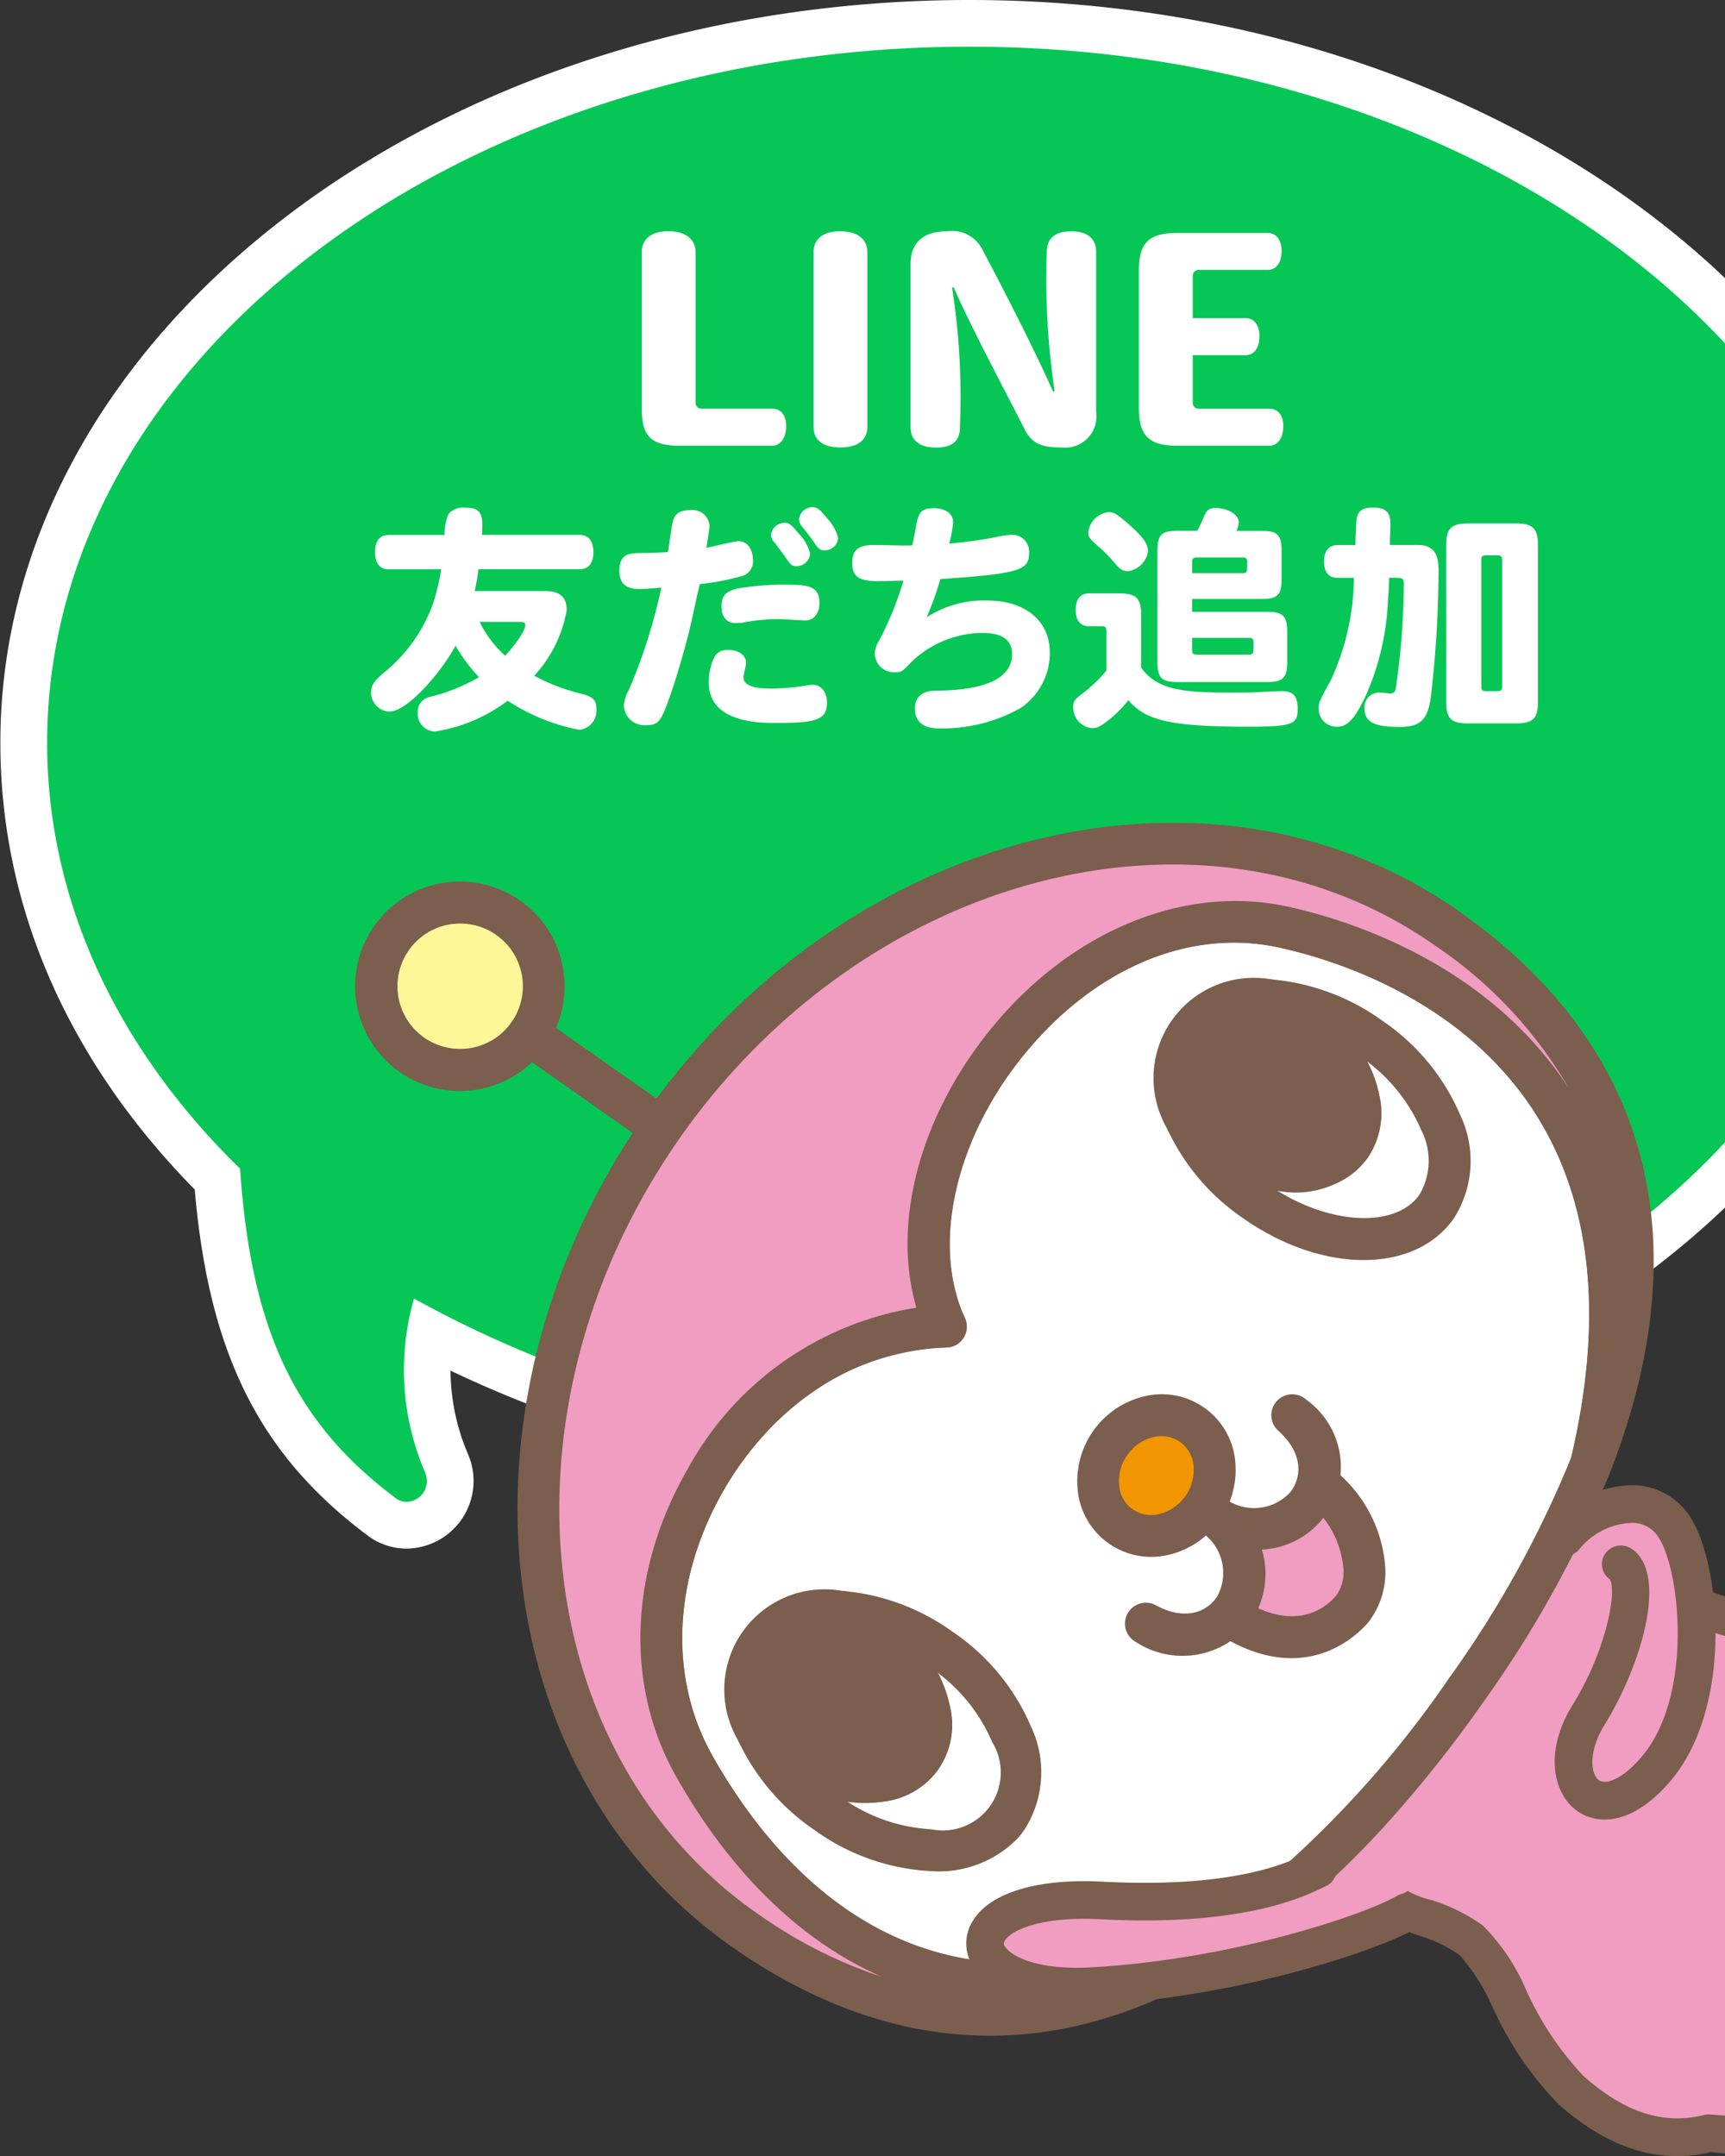 <svg xmlns="http://www.w3.org/2000/svg" xmlns:xlink="http://www.w3.org/1999/xlink" width="80" height="100" viewBox="0 0 80 100"><rect x="0" y="0" width="80" height="100" fill="#333333" stroke="none"/><defs><clipPath id="a"><rect width="80" height="100" fill="none"/></clipPath></defs><g transform="translate(40 50)"><g transform="translate(-40 -50)"><g clip-path="url(#a)"><path d="M18.859,70.745a1.93,1.93,0,0,1-1.164-.394c-4.815-3.6-7.037-8.159-7.616-15.66C4.2,48.837,1.1,41.848,1.1,34.456c0-18.4,19.676-33.373,43.861-33.373S88.822,16.054,88.822,34.456,69.146,67.828,44.961,67.828a53.494,53.494,0,0,1-25.016-5.95A10.98,10.98,0,0,0,20.72,67.9a2.054,2.054,0,0,1-1.861,2.844Z" fill="#06c755"/><path d="M44.961,2.166c23.625,0,42.777,14.457,42.777,32.29s-19.152,32.29-42.777,32.29A52.193,52.193,0,0,1,19.2,60.23a11.993,11.993,0,0,0,.525,8.09.972.972,0,0,1-.863,1.342.851.851,0,0,1-.515-.178c-4.689-3.51-6.706-7.83-7.214-15.278-5.6-5.461-8.947-12.309-8.947-19.75,0-17.833,19.152-32.29,42.778-32.29m0-2.166C20.179,0,.017,15.457.017,34.456c0,7.568,3.113,14.714,9.015,20.717.653,7.611,3.007,12.3,8.015,16.045a3,3,0,0,0,1.812.61,3.138,3.138,0,0,0,2.86-4.348,10.01,10.01,0,0,1-.826-3.907,55,55,0,0,0,24.068,5.339c24.782,0,44.943-15.457,44.943-34.456S69.743,0,44.961,0Z" fill="#fff"/><path d="M91.244,82.56c-.058-3.278-2.265-4.968-4.1-5.968-2.518-1.374-6.748-1.117-8.093-1.982-2.285-1.471-2.183-3.615-6.723-3.926-.829-.062-3.844,2.267-6.523,6.077-2.951,4.213-3.792,7.493-3.539,8.254,1.443,4.317,3.813,3.338,5.978,4.99,1.272.97,2.471,5.037,4.614,6.937,1.461,1.3,3.6,2.69,6.4,2,2.6.164,9.735,1.127,8.285,3.423-2.913,4.594,1.638,7.789,3.874,1.905.947-2.494,2.869-6.338-5.91-9.812l-.027.017c.626-.728,1.269-1.562,1.938-2.509q.893-1.278,1.553-2.421C89.685,87.208,90.708,85.478,91.244,82.56Z" fill="#f09dc1"/><path d="M90.773,107.1a3.432,3.432,0,0,1-2.2,1.234,2.465,2.465,0,0,1-2.359-1.223c-.645-1.053-.83-2.974.587-5.208a.321.321,0,0,0,.056-.126c-.155-.664-3.645-1.688-7.53-1.95-2.43.55-4.737-.18-7.049-2.23a15.7,15.7,0,0,1-3.045-4.478A9.657,9.657,0,0,0,67.715,90.7a6.607,6.607,0,0,0-1.9-.921c-1.532-.548-3.269-1.169-4.379-4.487-.422-1.275.829-5,3.653-9.031,2.529-3.6,5.875-6.554,7.3-6.447,3.424.234,4.533,1.47,5.606,2.665a7.326,7.326,0,0,0,1.523,1.4,9.651,9.651,0,0,0,2.782.6,15.686,15.686,0,0,1,5.257,1.346c3.014,1.642,4.5,3.839,4.555,6.718a.928.928,0,0,1-.014.174,24.193,24.193,0,0,1-1.457,4.75c-.305.78-.593,1.516-.844,2.336a.888.888,0,0,1-.079.182c-.457.788-.993,1.623-1.594,2.483-.42.6-.822,1.137-1.216,1.636,7.36,3.259,6.683,6.946,5.435,10.169l-.119.309A7.983,7.983,0,0,1,90.773,107.1Zm-22.2-32.417a27.373,27.373,0,0,0-2.054,2.583c-2.892,4.129-3.5,7.045-3.417,7.5a4.393,4.393,0,0,0,3.3,3.369,8.233,8.233,0,0,1,2.37,1.177,9.486,9.486,0,0,1,2.006,2.994,14.519,14.519,0,0,0,2.657,3.983c1.92,1.7,3.7,2.277,5.609,1.808a.863.863,0,0,1,.263-.023c1.315.082,7.931.612,9.1,2.9a1.83,1.83,0,0,1-.13,1.866c-.989,1.559-.927,2.785-.573,3.363a.738.738,0,0,0,.708.4c.6-.057,1.48-.775,2.185-2.631l.123-.319c.92-2.377,2.064-5.332-5.438-8.331a.871.871,0,0,1-.468-1.405c.6-.7,1.222-1.5,1.887-2.443.549-.785,1.041-1.549,1.462-2.27.263-.844.565-1.616.858-2.363a22.686,22.686,0,0,0,1.348-4.343c-.09-2.866-2.118-4.3-3.642-5.131a14.5,14.5,0,0,0-4.658-1.148,9.488,9.488,0,0,1-3.49-.865,9.043,9.043,0,0,1-1.879-1.7c-.955-1.064-1.709-1.9-4.431-2.09A12.477,12.477,0,0,0,68.573,74.681ZM91.244,82.56l.008-.01Z" fill="#7b5e4e"/><path d="M66.469,86.937A15.944,15.944,0,0,1,61.4,89.362c-2.2.578-3.369-1.149-1.879-1.691s1.666-1.609.515-1.9,2.186-2.531,4-2.2S68.08,85.859,66.469,86.937Z" fill="#f09dc1"/><path d="M59.516,43C49.5,40.81,40.236,53.7,43.864,61.532c-9.434.1-16.373,12.033-11.672,20.371,3.747,6.654,12.325,15.525,27.455,5.855a48.887,48.887,0,0,0,8.367-9.4,50.07,50.07,0,0,0,5.795-10.518C78,50.016,65.913,44.391,59.516,43Z" fill="#fff"/><path d="M64.443,84.44A41.85,41.85,0,0,1,60.27,88.5c-6.187,3.964-11.837,5.3-16.9,4.034-6.067-1.514-9.89-6.359-12.029-10.156-2.374-4.212-2.17-9.538.548-14.247A14.7,14.7,0,0,1,42.5,60.654c-1.135-3.883.114-8.764,3.375-12.831,3.7-4.614,9.008-6.829,13.845-5.772,2.692.586,9.363,2.6,13.158,8.615,2.881,4.567,3.511,10.421,1.872,17.4l-.04.128a51.012,51.012,0,0,1-5.9,10.725A58.31,58.31,0,0,1,64.443,84.44ZM35.369,66.625A14.663,14.663,0,0,0,33.574,69.1C31.2,73.21,31,77.817,33.036,81.427c1.952,3.465,5.411,7.878,10.809,9.226,4.52,1.128,9.66-.121,15.279-3.712a48.158,48.158,0,0,0,8.1-9.136,49.213,49.213,0,0,0,5.66-10.249c1.5-6.423.945-11.758-1.64-15.855-3.4-5.4-9.478-7.221-11.931-7.755h0c-4.173-.912-8.623.987-11.916,5.091-3.127,3.9-4.191,8.756-2.648,12.087a.968.968,0,0,1-.869,1.377A11.807,11.807,0,0,0,35.369,66.625Zm38.44,1.219.008-.01Z" fill="#7b5e4e"/><path d="M67.1,43.052c-11.07-7.77-27.345-3.671-36.349,9.152S23.425,81.724,34.493,89.5c9.117,6.4,17.71,4.526,25.154-1.738-15.13,9.67-23.708.8-27.455-5.855-4.7-8.338,2.238-20.272,11.672-20.371C40.236,53.7,49.5,40.81,59.516,43c6.4,1.393,18.481,7.018,14.293,24.846C77.413,58.516,76.394,49.58,67.1,43.052Z" fill="#f09dc1"/><path d="M60.368,88.407a.961.961,0,0,1-.1.094c-8.594,7.232-17.7,7.851-26.335,1.79-11.489-8.068-13.274-25.4-3.981-38.645s26.211-17.452,37.7-9.388c8.789,6.17,11.23,15.139,7.058,25.936a.97.97,0,0,1-1.849-.572c1.516-6.453.969-11.81-1.624-15.921-3.4-5.4-9.478-7.221-11.931-7.755-4.174-.912-8.624.987-11.917,5.091-3.127,3.9-4.191,8.756-2.648,12.087a.968.968,0,0,1-.869,1.377c-4.028.043-7.975,2.574-10.3,6.6C31.2,73.21,31,77.817,33.036,81.427c1.952,3.465,5.411,7.878,10.81,9.226,4.519,1.128,9.659-.121,15.278-3.712a.97.97,0,0,1,1.244,1.466ZM33.949,49.739a31.561,31.561,0,0,0-2.406,3.023c-8.679,12.365-7.1,28.488,3.508,35.94a21.856,21.856,0,0,0,5.874,3c-4.669-2.035-7.744-6.064-9.579-9.322-2.374-4.212-2.17-9.538.548-14.247A14.7,14.7,0,0,1,42.5,60.654c-1.135-3.883.114-8.764,3.375-12.831,3.7-4.614,9.008-6.829,13.845-5.772,2.661.579,9.213,2.553,13.029,8.413a20.183,20.183,0,0,0-6.211-6.618C56.846,37.042,42.908,39.789,33.949,49.739Z" fill="#7b5e4e"/><path d="M39.03,74.758a7.964,7.964,0,0,1,1.33.758c2.433,1.706,3.49,4.387,2.361,5.991s-4.007,1.523-6.437-.182a7.807,7.807,0,0,1-1.166-1,9.244,9.244,0,0,0,3.195,3.746c3.174,2.228,6.939,2.337,8.41.24s.087-5.6-3.086-7.826A9.252,9.252,0,0,0,39.03,74.758Z" fill="#fff"/><path d="M47.2,85.264a5.113,5.113,0,0,1-4.074,1.52,10.085,10.085,0,0,1-5.373-1.917,10.27,10.27,0,0,1-3.527-4.153.97.97,0,0,1,1.591-1.057,6.883,6.883,0,0,0,1.022.875,5.538,5.538,0,0,0,3.868,1.109,1.823,1.823,0,0,0,1.217-.69,1.85,1.85,0,0,0,.237-1.383A5.535,5.535,0,0,0,39.8,76.31a6.956,6.956,0,0,0-1.166-.665.97.97,0,0,1,.454-1.855,10.23,10.23,0,0,1,5.1,1.9,10.089,10.089,0,0,1,3.63,4.4,4.945,4.945,0,0,1-.307,4.775A4.172,4.172,0,0,1,47.2,85.264Zm-7.89-1.692a7.9,7.9,0,0,0,3.871,1.273,2.689,2.689,0,0,0,2.835-4.039A7.906,7.906,0,0,0,43.5,77.594a5.654,5.654,0,0,1,.573,1.64,3.563,3.563,0,0,1-3.028,4.318A5.674,5.674,0,0,1,39.313,83.572Z" fill="#7b5e4e"/><path d="M42.721,81.507c1.129-1.6.072-4.285-2.361-5.991a7.964,7.964,0,0,0-1.33-.758,3.693,3.693,0,0,0-3.912,5.568,7.807,7.807,0,0,0,1.166,1C38.714,83.03,41.6,83.112,42.721,81.507Z" fill="#7b5e4e"/><path d="M43.258,82.388a3.8,3.8,0,0,1-2.211,1.164,7.418,7.418,0,0,1-5.321-1.432A8.9,8.9,0,0,1,34.416,81a.953.953,0,0,1-.189-.284,4.649,4.649,0,0,1,4.865-6.921.952.952,0,0,1,.331.081,8.935,8.935,0,0,1,1.492.85,7.4,7.4,0,0,1,3.16,4.513,3.7,3.7,0,0,1-.56,2.831A3.5,3.5,0,0,1,43.258,82.388Zm-7.316-2.606a7.072,7.072,0,0,0,.9.75,5.538,5.538,0,0,0,3.868,1.109,1.823,1.823,0,0,0,1.217-.69v0a1.848,1.848,0,0,0,.236-1.381A5.535,5.535,0,0,0,39.8,76.31a7.237,7.237,0,0,0-1.008-.593,2.7,2.7,0,0,0-2.853,4.065Z" fill="#7b5e4e"/><path d="M58.935,46.4a8.053,8.053,0,0,1,1.333.763c2.43,1.7,3.488,4.385,2.36,5.99s-4.007,1.522-6.438-.181a8.488,8.488,0,0,1-1.167-1,9.22,9.22,0,0,0,3.195,3.742c3.174,2.231,6.937,2.338,8.408.245s.089-5.6-3.084-7.829A9.294,9.294,0,0,0,58.935,46.4Z" fill="#fff"/><path d="M67.107,56.911c-1.954,2.171-5.979,2.035-9.447-.4a10.213,10.213,0,0,1-3.526-4.147.97.97,0,0,1,1.583-1.067,7.492,7.492,0,0,0,1.033.883c1.952,1.367,4.282,1.565,5.084.415a1.847,1.847,0,0,0,.236-1.383,5.531,5.531,0,0,0-2.359-3.255,7.083,7.083,0,0,0-1.177-.673A.97.97,0,0,1,59,45.431a10.277,10.277,0,0,1,5.1,1.906,10.073,10.073,0,0,1,3.63,4.4,4.95,4.95,0,0,1-.309,4.78A4.026,4.026,0,0,1,67.107,56.911Zm-7.871-1.686c2.582,1.6,5.523,1.725,6.6.178a3.1,3.1,0,0,0,.092-2.954,7.89,7.89,0,0,0-2.513-3.207,5.659,5.659,0,0,1,.57,1.634,3.71,3.71,0,0,1-.559,2.833A4.243,4.243,0,0,1,59.236,55.225Z" fill="#7b5e4e"/><path d="M62.628,53.151c1.128-1.6.07-4.287-2.36-5.99a8.053,8.053,0,0,0-1.333-.763,3.7,3.7,0,0,0-3.912,5.575,8.488,8.488,0,0,0,1.167,1C58.621,54.673,61.5,54.755,62.628,53.151Z" fill="#7b5e4e"/><path d="M63.166,54.03c-1.572,1.746-4.781,1.663-7.532-.266a9.556,9.556,0,0,1-1.305-1.112.981.981,0,0,1-.195-.293,4.654,4.654,0,0,1,4.86-6.929.967.967,0,0,1,.341.085,9.033,9.033,0,0,1,1.493.854,7.4,7.4,0,0,1,3.153,4.507,3.71,3.71,0,0,1-.559,2.833A3.367,3.367,0,0,1,63.166,54.03Zm-7.321-2.607a7.593,7.593,0,0,0,.9.755c1.952,1.367,4.282,1.565,5.084.415a1.847,1.847,0,0,0,.236-1.383,5.531,5.531,0,0,0-2.359-3.255,7.03,7.03,0,0,0-1.013-.6,2.7,2.7,0,0,0-2.853,4.064Z" fill="#7b5e4e"/><path d="M61.261,68.926c2.341,2.016,2.365,4.665,1.443,5.712s-2.826,2.152-5.687.332c.487-.694,1.114-2.791.407-3.665A7.867,7.867,0,0,0,61.261,68.926Z" fill="#f09dc1"/><path d="M23.571,42.569a3.88,3.88,0,1,1-5.407.948A3.88,3.88,0,0,1,23.571,42.569Z" fill="#fff697"/><path d="M24.935,49a4.859,4.859,0,1,1,.374-.47A5.038,5.038,0,0,1,24.935,49Zm-5.757-5.2a2.845,2.845,0,0,0-.22.277,2.908,2.908,0,1,0,.22-.277Z" fill="#7b5e4e"/><path d="M31.224,52.83a.97.97,0,0,1-1.278.144l-5.989-4.207a.97.97,0,1,1,1.116-1.587l5.989,4.206a.971.971,0,0,1,.236,1.352Z" fill="#7b5e4e"/><path d="M63.406,75.308c-.69.767-3.107,2.9-6.91.481a.97.97,0,1,1,1.041-1.637c2.278,1.448,3.726.681,4.44-.157a1.892,1.892,0,0,0,.316-1.339,4.381,4.381,0,0,0-1.664-2.995.97.97,0,1,1,1.265-1.47,6.362,6.362,0,0,1,2.334,4.331,3.783,3.783,0,0,1-.795,2.757Z" fill="#7b5e4e"/><path d="M65.244,88.683c-1.661.974-7.948,3.052-14.533,3.436s-6.952-4.363.411-3.97c6.952.363,9.5-1.264,10.011-1.459" fill="#f09dc1"/><path d="M65.893,89.267a.851.851,0,0,1-.207.168c-1.717,1.008-8.055,3.155-14.925,3.556-2.75.163-4.861-.512-5.646-1.806a1.953,1.953,0,0,1-.011-2.072c.789-1.325,3.006-2,6.065-1.836,6.025.315,8.542-.882,9.37-1.275.122-.059.216-.1.282-.127a.873.873,0,0,1,.625,1.63l-.158.073c-.925.441-3.743,1.78-10.211,1.442-2.976-.158-4.238.581-4.474.99a.217.217,0,0,0,0,.27c.245.4,1.407,1.125,4.052.967,6.712-.391,12.754-2.5,14.143-3.317a.873.873,0,0,1,1.091,1.337Z" fill="#7b5e4e"/><path d="M72.558,71.309c1.144-1.452,3.766-2.334,5.033-.57s1.939,8.126-.811,11.333-4.992.507-3.1-2.547c1.68-2.708,2.511-6.26,1.5-6.964" fill="#f09dc1"/><path d="M77.308,82.794c-1.7,1.884-3.269,1.856-4.189,1.182-1.1-.807-1.518-2.753-.179-4.911,1.579-2.545,2.063-5.334,1.714-5.818a.853.853,0,0,1-.2-1.2.894.894,0,0,1,1.232-.2c1.723,1.206.373,5.5-1.264,8.14-.774,1.248-.655,2.3-.273,2.581.323.236,1.1-.051,1.968-1.063,2.46-2.869,1.794-8.819.763-10.256a1.426,1.426,0,0,0-1.2-.615,3.289,3.289,0,0,0-2.435,1.217.873.873,0,0,1-1.372-1.081,5.012,5.012,0,0,1,3.846-1.882A3.192,3.192,0,0,1,78.3,70.229c1.486,2.074,2.159,8.9-.857,12.411C77.4,82.693,77.353,82.744,77.308,82.794Z" fill="#7b5e4e"/><path d="M55.28,66.081a2.893,2.893,0,1,1-3.8.856A2.755,2.755,0,0,1,55.28,66.081Z" fill="#f29600"/><path d="M56.257,70.892a3.968,3.968,0,0,1-2.247,1.263,3.424,3.424,0,0,1-4-2.812,4.049,4.049,0,0,1,3.24-4.617,3.422,3.422,0,0,1,4.006,2.815,4.06,4.06,0,0,1-.995,3.351Zm-3.812-3.61a2.15,2.15,0,0,0-.167.211,2.046,2.046,0,0,0-.361,1.513,1.481,1.481,0,0,0,1.761,1.237,2.113,2.113,0,0,0,1.663-2.367,1.529,1.529,0,0,0-.618-1h0a1.508,1.508,0,0,0-1.141-.237A2.012,2.012,0,0,0,52.445,67.282Z" fill="#7b5e4e"/><path d="M57.728,75.556a3.968,3.968,0,0,1-5.046.607.97.97,0,0,1,.922-1.708c1.434.775,2.436.253,2.862-.437a2.279,2.279,0,0,0-.955-3.078l-.092-.073a.97.97,0,0,1,1.208-1.514,2.277,2.277,0,0,0,3.213-.143c.5-.633.659-1.758-.557-2.849a.97.97,0,0,1-.075-1.37h0a.971.971,0,0,1,1.369-.073,3.835,3.835,0,0,1-2.057,6.953,3.924,3.924,0,0,1-.4,3.169A3.731,3.731,0,0,1,57.728,75.556Z" fill="#7b5e4e"/><path d="M88.942,88c1.484,2.172,3.356,4.05,4.508,2.414s1.949-3.648-.987-6.894c-2.327-2.575-6.334-4.632-7.06.685" fill="#f09dc1"/><path d="M93.949,91.183a2.03,2.03,0,0,1-1.56.719c-1.241-.009-2.6-1.125-4.168-3.414a.873.873,0,0,1,1.441-.985c1.336,1.954,2.31,2.65,2.739,2.653.048,0,.157,0,.336-.25.956-1.363,1.674-2.936-.922-5.805-1.474-1.631-3.252-2.6-4.228-2.295-.843.261-1.182,1.51-1.32,2.512a.873.873,0,1,1-1.729-.236c.3-2.19,1.151-3.519,2.534-3.944,2.027-.626,4.448,1.032,6.038,2.792,3.321,3.671,2.309,6.193,1.055,7.98A3.17,3.17,0,0,1,93.949,91.183Z" fill="#7b5e4e"/><path d="M91.318,90.231c-.716,1.562,2.53,4.209,4.963,1.228,4.005-4.9.174-7.211-2.4-4.881" fill="#f09dc1"/><path d="M96.766,92.234a3.722,3.722,0,0,1-4.9.9,2.675,2.675,0,0,1-1.342-3.263.873.873,0,0,1,1.587.727c-.092.2.127.71.678,1.054.343.214,1.549.8,2.815-.743,1.669-2.041,1.818-3.524,1.225-4.088-.459-.436-1.467-.4-2.362.407a.872.872,0,0,1-1.232-.061.883.883,0,0,1,.061-1.233c1.5-1.358,3.535-1.52,4.736-.378,1.144,1.087,1.462,3.355-1.076,6.458C96.894,92.089,96.83,92.163,96.766,92.234Z" fill="#7b5e4e"/></g><path d="M35.809,20.675H31.545c-1.314,0-1.781-.416-1.781-1.691V11.7c0-.624.455-.975,1.235-.975s1.261.365,1.261.989v6.955a.274.274,0,0,0,.311.286h3.238c.416,0,.65.312.65.818S36.212,20.675,35.809,20.675Z" fill="#fff"/><path d="M38.977,20.753c-.794,0-1.248-.325-1.248-.949V11.7c0-.624.454-.975,1.234-.975s1.262.351,1.262.975v8.1C40.225,20.428,39.756,20.753,38.977,20.753Z" fill="#fff"/><path d="M49.231,20.753c-.779,0-1.338-.1-1.7-.819-1.378-2.692-2.5-4.785-3.3-6.6h-.079a32.633,32.633,0,0,1,.365,6.487c0,.612-.325.937-1.106.937-.754,0-1.182-.325-1.182-.937V12.237c0-.91.52-1.508,1.676-1.508a1.569,1.569,0,0,1,1.652.845c1.664,3.134,2.677,5.239,3.276,6.578h.078a35.255,35.255,0,0,1-.364-6.473c0-.6.364-.95,1.131-.95s1.157.351,1.157.95V19.1A1.451,1.451,0,0,1,49.231,20.753Z" fill="#fff"/><path d="M58.864,20.675H54.6c-1.314,0-1.782-.468-1.782-1.742v-6.4c0-1.273.468-1.728,1.782-1.728h4.185c.416,0,.651.338.651.844s-.235.871-.651.871H55.628a.276.276,0,0,0-.313.287v1.95h2.457c.4,0,.637.338.637.844s-.233.872-.637.872H55.315v2.2a.275.275,0,0,0,.313.286h3.236c.416,0,.651.312.651.818S59.268,20.675,58.864,20.675Z" fill="#fff"/><path d="M25.216,27.414c.341,0,1.067,0,1.067.88a6.008,6.008,0,0,1-1.507,3.048,8.978,8.978,0,0,0,2.234.846c.506.144.648.3.648.694a.889.889,0,0,1-.792.969A9.191,9.191,0,0,1,23.544,32.5a7.489,7.489,0,0,1-3.378,1.43.829.829,0,0,1-.792-.913.694.694,0,0,1,.518-.682,8.6,8.6,0,0,0,2.321-.924,8.221,8.221,0,0,1-1.09-1.464c-.506,1-2.156,3.059-3.08,3.059a.89.89,0,0,1-.836-.88c0-.363.143-.561.792-1.089a7.264,7.264,0,0,0,2.112-3.125,11.153,11.153,0,0,0,.352-1.507H18.021c-.407,0-.627-.286-.627-.8s.22-.792.627-.792h2.6a2.335,2.335,0,0,1,.176-.968.894.894,0,0,1,.781-.3c.6,0,.792.209.792.813,0,.122-.011.331-.021.452h4.532c.407,0,.639.286.639.792s-.221.8-.639.8H22.19c-.033.264-.1.682-.175,1.012Zm-2.971,1.431a5.016,5.016,0,0,0,1.189,1.573c.219-.253.924-1.067.924-1.431,0-.121-.055-.142-.275-.142Z" fill="#fff"/><path d="M32.025,29c-.209.913-.637,2.377-.913,3.169-.451,1.3-.572,1.463-1.111,1.463a.954.954,0,0,1-1.067-.9,1.557,1.557,0,0,1,.22-.705,25.584,25.584,0,0,0,1.518-4.774c-.616.056-.836.066-1.012.066-.66,0-.935-.264-.935-.869,0-.8.517-.8,1.111-.8.363,0,.715-.022,1.144-.044.044-.3.078-.55.143-.946.077-.6.132-1,.892-1a.79.79,0,0,1,.89.738c0,.11-.121.825-.142,1.012.23-.044,1.308-.308,1.485-.308.4,0,.671.363.671.869a.7.7,0,0,1-.474.737,11.689,11.689,0,0,1-1.991.385C32.289,27.777,32.224,28.118,32.025,29Zm3.73,2.938a10.348,10.348,0,0,0,1.64-.143c.165-.022.241-.033.286-.033.406,0,.671.341.671.836,0,.8-.529.935-2.355.935-.748,0-3.125,0-3.125-1.87a2.633,2.633,0,0,1,.286-1.243.689.689,0,0,1,.616-.275c.485,0,.826.253.826.6,0,.109-.121.571-.121.671C34.479,31.771,34.9,31.936,35.755,31.936Zm1.6-3.158c-.2,0-1.046-.065-1.211-.065a9.042,9.042,0,0,0-1.771.176,2.356,2.356,0,0,1-.265.01c-.4,0-.648-.286-.648-.77,0-.506.22-.736.824-.847a12.741,12.741,0,0,1,2.179-.165c1.067,0,1.54.088,1.54.859C38,28.459,37.735,28.778,37.351,28.778Zm-.3-4.015a1.978,1.978,0,0,1,.517.924.639.639,0,0,1-.649.572c-.176,0-.264-.066-.451-.352-.088-.132-.462-.627-.55-.748a.485.485,0,0,1-.165-.352.642.642,0,0,1,.627-.561C36.591,24.246,36.69,24.323,37.053,24.763Zm1.32-.7a1.933,1.933,0,0,1,.495.9.626.626,0,0,1-.638.56c-.187,0-.264-.054-.461-.34-.088-.143-.342-.473-.562-.748a.534.534,0,0,1-.154-.352.631.631,0,0,1,.616-.561C37.89,23.52,38.021,23.619,38.373,24.059Z" fill="#fff"/><path d="M42.971,28.636a4.882,4.882,0,0,1,2.816-.782c1.76,0,2.9.947,2.9,2.41a3.085,3.085,0,0,1-1.353,2.574,7.411,7.411,0,0,1-3.828.946c-.694,0-1.078-.33-1.078-.924,0-.517.34-.814.934-.825.968-.012,3.575-.066,3.575-1.7,0-.649-.462-.979-1.375-.979a4.8,4.8,0,0,0-3.311,1.364c-.418.439-.44.462-.759.462a.893.893,0,0,1-.924-.88,1.114,1.114,0,0,1,.176-.539A15.293,15.293,0,0,0,41.9,26.93c-.418.011-.825.022-1.232.022-.847,0-1.145-.22-1.145-.847,0-.584.276-.825.98-.825.231,0,1.287.022,1.5.022a2.614,2.614,0,0,0,.309-.011c.054-.264.109-.528.165-.848.121-.725.274-.869.836-.869.539,0,.89.254.89.65a5.2,5.2,0,0,1-.186.99,20.457,20.457,0,0,0,2.167-.3,4.336,4.336,0,0,1,.748-.11.785.785,0,0,1,.792.869c0,.792-.517.935-4.115,1.188A13.887,13.887,0,0,1,42.971,28.636Z" fill="#fff"/><path d="M52.921,30.957c.748,1.089,2.08,1.166,4.236,1.166.638,0,1.133-.011,1.452-.033.363-.022.661-.033.836-.033.529,0,.738.231.738.836,0,.693-.209.814-2.333.814-3.862,0-4.764-.374-5.523-1.232a5.2,5.2,0,0,1-1.3,1.2.859.859,0,0,1-.374.1.96.96,0,0,1-.881-.957c0-.308.044-.363.529-.726a6.74,6.74,0,0,0,1.012-.99V29.284c0-.186-.044-.241-.231-.241H50.49c-.386,0-.605-.275-.605-.76s.219-.759.605-.759H51.9c.8,0,1.023.22,1.023,1.024Zm-.506-6.579c.594.528.825.858.825,1.188a1.085,1.085,0,0,1-.913.924c-.253,0-.385-.077-.638-.385a6.756,6.756,0,0,0-.8-.8c-.385-.352-.418-.407-.418-.627a1.064,1.064,0,0,1,.946-.924C51.656,23.751,51.788,23.828,52.415,24.378Zm2.871,4h3.477c.737,0,.935.2.935.934V30.7c0,.736-.2.935-.935.935H54.6c-.726,0-.923-.2-.923-.935V25.555c0-.748.186-.935.923-.935h.924a5.585,5.585,0,0,0,.32-.682c.121-.275.242-.375.516-.375.584,0,1.09.309,1.09.661a1.086,1.086,0,0,1-.11.4H58.51c.737,0,.925.187.925.935v1.3c0,.736-.188.923-.925.923H55.286Zm0-1.794H57.6c.242,0,.242-.044.242-.484,0-.2-.044-.242-.242-.242H55.528c-.2,0-.242.044-.242.242Zm0,3v.539c0,.2.045.242.242.242h2.366c.242,0,.242-.056.242-.539,0-.2-.044-.242-.242-.242Z" fill="#fff"/><path d="M62.855,25.28c.011-.342.022-.672.044-1.056.022-.5.243-.682.782-.682.571,0,.8.209.8.736,0,.4-.022.672-.022,1h1.31c.946,0,.946.782.946,1.276a51.8,51.8,0,0,1-.353,5.732c-.142,1.1-.483,1.43-1.452,1.43-1.045,0-1.628-.165-1.628-.847a.683.683,0,0,1,.7-.748c.077,0,.441.044.506.044.144,0,.209-.066.242-.22a34.656,34.656,0,0,0,.374-4.884c0-.265-.077-.265-.681-.265,0,.231-.023.627-.056,1.09a12.1,12.1,0,0,1-1.045,4.422c-.495,1.034-.836,1.4-1.309,1.4a.835.835,0,0,1-.858-.8c0-.319,0-.33.561-1.353A11.492,11.492,0,0,0,62.789,26.8h-.77c-.4,0-.616-.275-.616-.759s.231-.759.616-.759Zm4.213.033c0-.8.232-1.035,1.024-1.035h2.2c.8,0,1.034.232,1.034,1.035V32.53c0,.8-.23,1.023-1.034,1.023h-2.2c-.792,0-1.024-.22-1.024-1.023Zm1.871.44c-.2,0-.242.044-.242.242v5.819c0,.2.044.243.242.243h.484c.2,0,.242-.044.242-.243V26c0-.2-.044-.242-.242-.242Z" fill="#fff"/></g></g></svg>